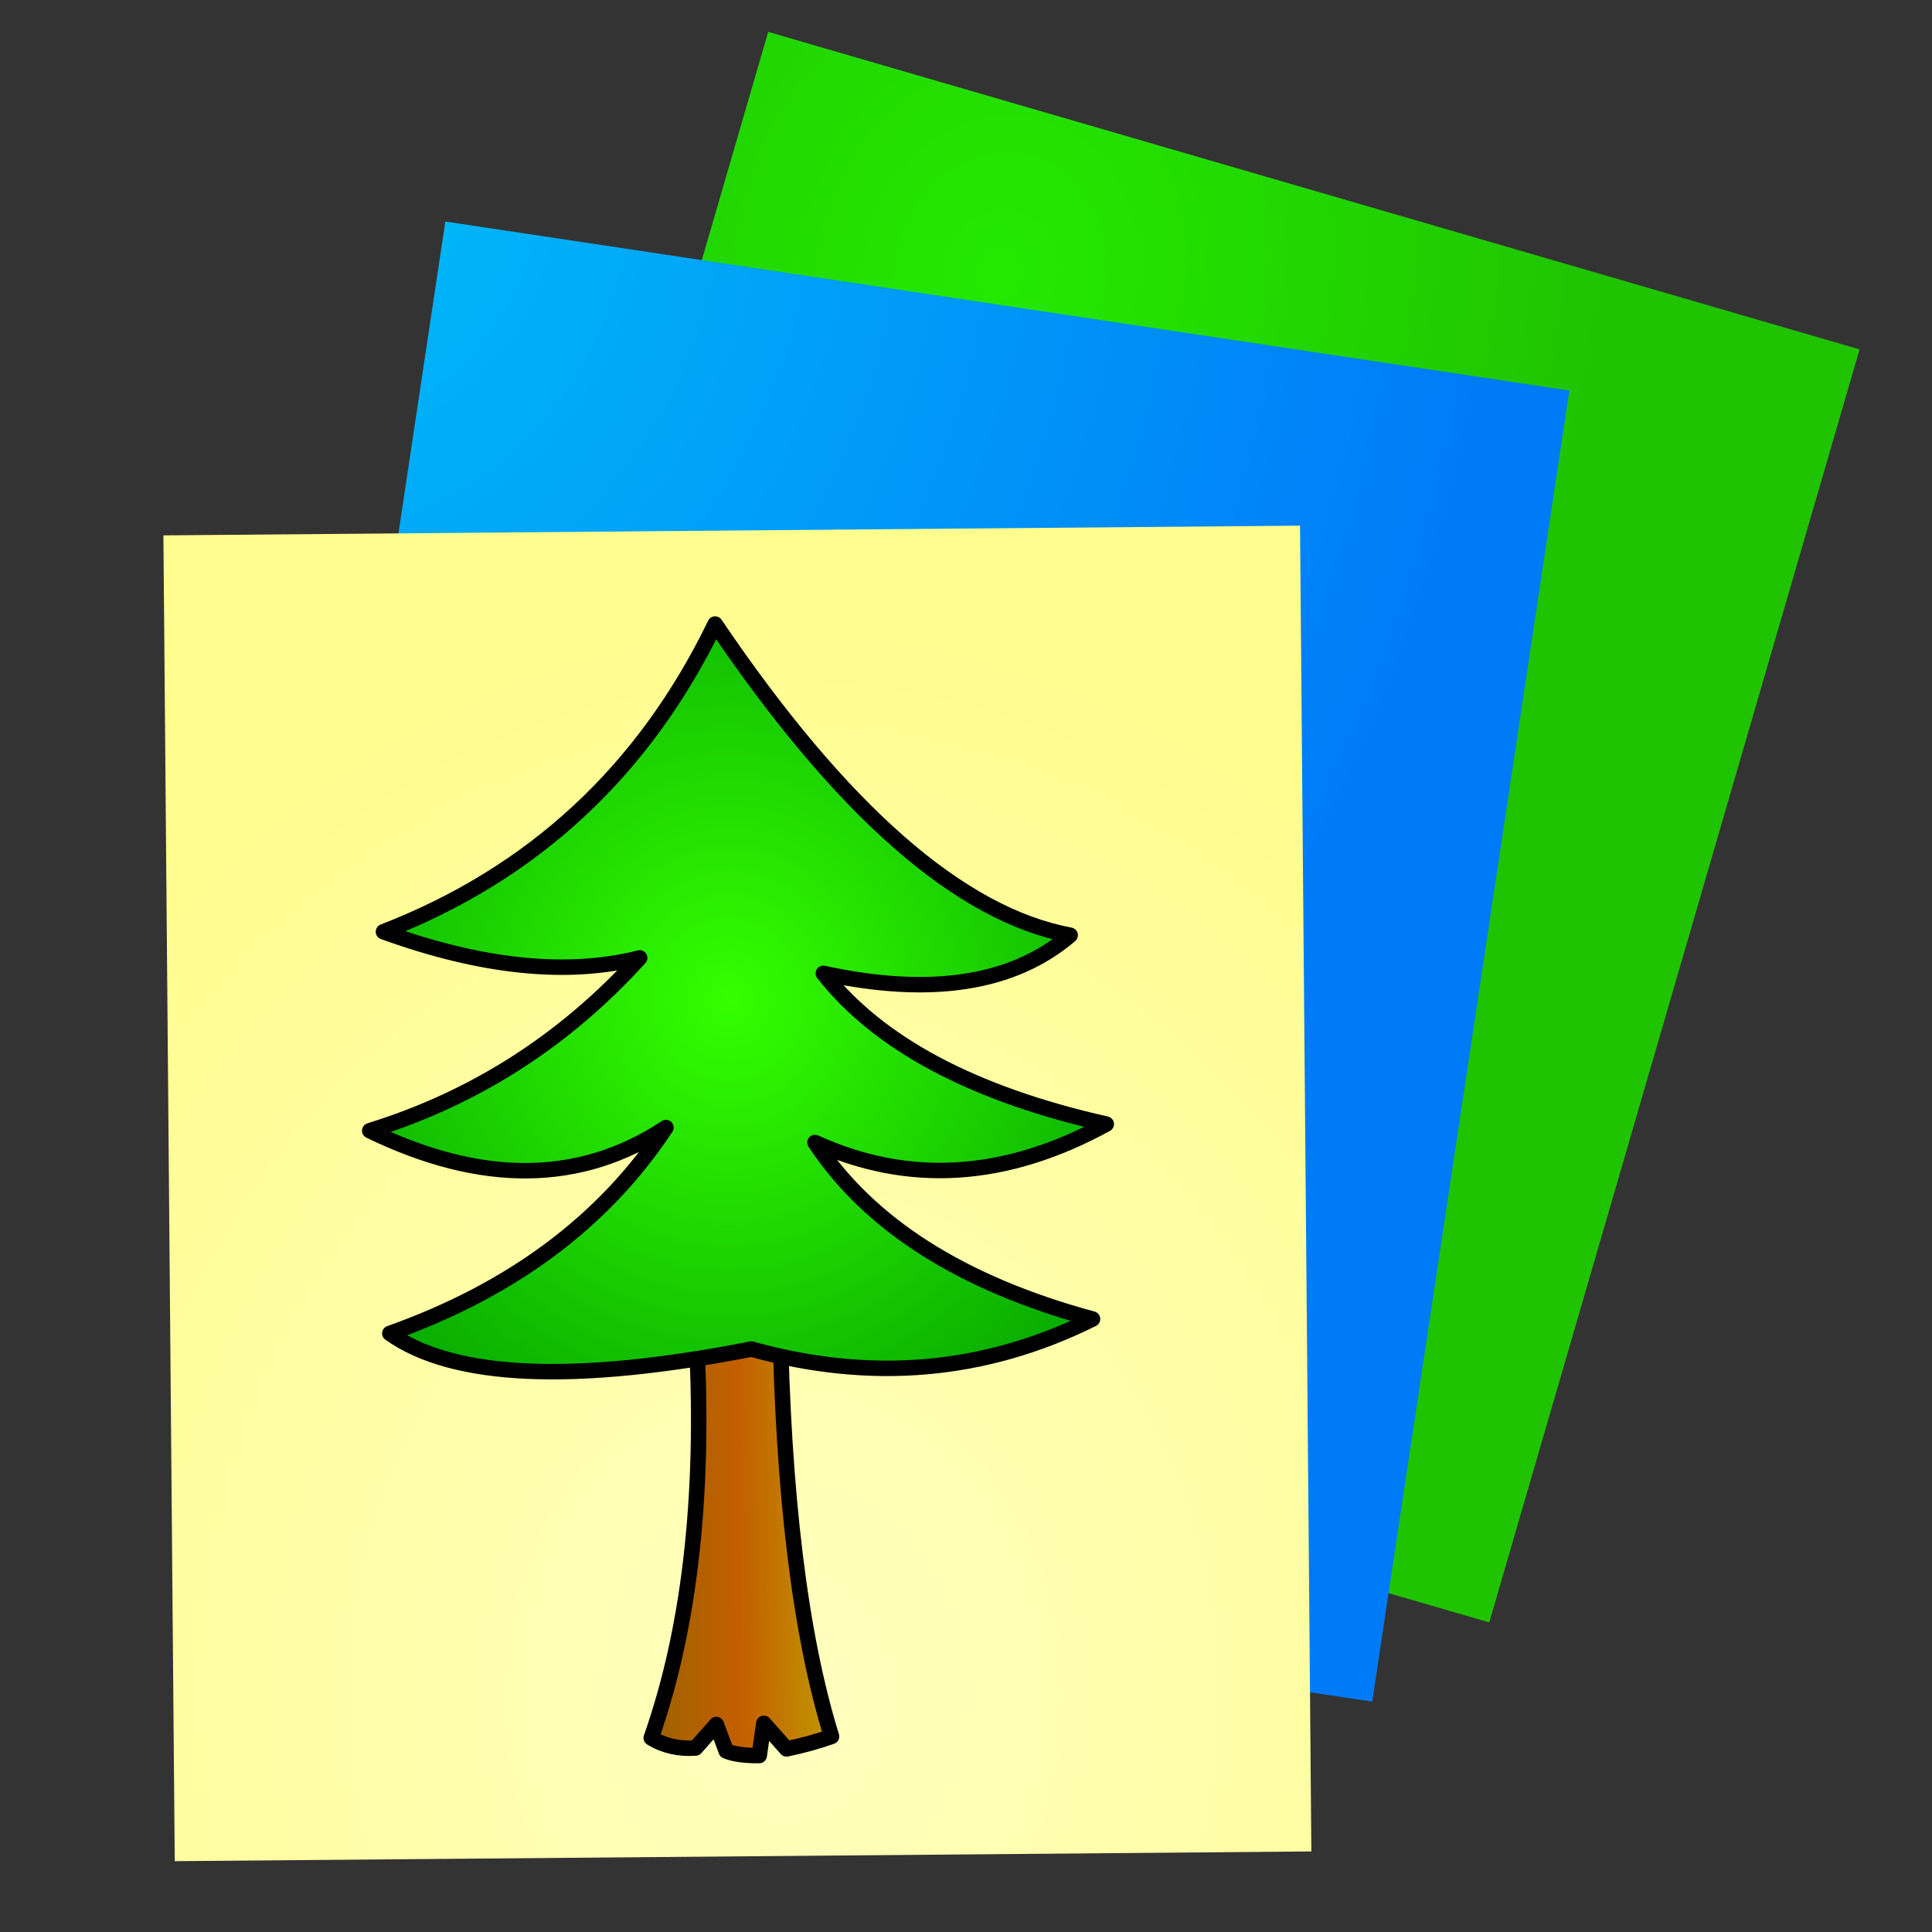 <?xml version="1.0" encoding="utf-8"?>
<svg
	version="1.1"
	xmlns="http://www.w3.org/2000/svg"
	xmlns:xlink="http://www.w3.org/1999/xlink"
	x="0%" y="0%"
	width="100%" height="100%"
	viewBox="0 0 24.0 24.0"
	enable-background="new 0 0 24.0 24.0"
	xml:space="preserve">
<rect x="0" y="0" width="24.0" height="24.0" fill="#333333" stroke="none"/>
<defs>
	<radialGradient id="fillGrad0" cx="26.000%" cy="12.371%" fx="26.000%" fy="12.371%" r="54.338%">
   		<stop offset="0.000%" style="stop-color:rgb(36,233,0);stop-opacity:1.000" />
		<stop offset="100.000%" style="stop-color:rgb(31,195,0);stop-opacity:1.000" />
	</radialGradient>

	<radialGradient id="fillGrad1" cx="-10.828%" cy="-1.700%" fx="-10.828%" fy="-1.700%" r="102.564%">
   		<stop offset="0.000%" style="stop-color:rgb(0,187,248);stop-opacity:1.000" />
		<stop offset="100.000%" style="stop-color:rgb(0,123,248);stop-opacity:1.000" />
	</radialGradient>

	<radialGradient id="fillGrad2" cx="54.104%" cy="87.681%" fx="54.104%" fy="87.681%" r="83.701%">
   		<stop offset="0.000%" style="stop-color:rgb(255,254,191);stop-opacity:1.000" />
		<stop offset="100.000%" style="stop-color:rgb(255,253,142);stop-opacity:1.000" />
	</radialGradient>

	<linearGradient id="fillGrad19" x1="0.000%" y1="50.000%" x2="100.000%" y2="50.000%">
   		<stop offset="0.000%" style="stop-color:rgb(157,98,0);stop-opacity:1.000" />
		<stop offset="50.000%" style="stop-color:rgb(196,95,0);stop-opacity:1.000" />
		<stop offset="100.000%" style="stop-color:rgb(192,150,0);stop-opacity:1.000" />
	</linearGradient>

	<radialGradient id="fillGrad42" cx="48.899%" cy="48.322%" fx="48.899%" fy="48.322%" r="73.875%">
   		<stop offset="0.000%" style="stop-color:rgb(52,255,0);stop-opacity:1.000" />
		<stop offset="100.000%" style="stop-color:rgb(0,157,0);stop-opacity:1.000" />
	</radialGradient>

</defs>
	<path
		transform = "rotate(-343.78 14.02 10.28)"
		fill="url(#fillGrad0)"
		stroke="#FFFFFF"
		fill-opacity="1.0"
		stroke-opacity="0.000"
		fill-rule="nonzero"
		stroke-width="0.0"
		stroke-linejoin="miter"
		stroke-linecap="square"
		d="M6.96,2.04L21.08,2.04L21.08,18.51L6.96,18.51z"/>
	<path
		transform = "rotate(-351.45 11.29 11.94)"
		fill="url(#fillGrad1)"
		stroke="#FFFFFF"
		fill-opacity="1.0"
		stroke-opacity="0.000"
		fill-rule="nonzero"
		stroke-width="0.0"
		stroke-linejoin="miter"
		stroke-linecap="square"
		d="M4.23,3.71L18.35,3.71L18.35,20.18L4.23,20.18z"/>
	<path
		transform = "rotate(-0.49 9.16 14.82)"
		fill="url(#fillGrad2)"
		stroke="#FFFFFF"
		fill-opacity="1.0"
		stroke-opacity="0.000"
		fill-rule="nonzero"
		stroke-width="0.0"
		stroke-linejoin="miter"
		stroke-linecap="square"
		d="M2.10,6.59L16.22,6.59L16.22,23.06L2.10,23.06z"/>
	<path
		transform = "rotate(-0.45 9.19 19.07)"
		fill="url(#fillGrad19)"
		stroke="#000000"
		fill-opacity="1.0"
		stroke-opacity="1.000"
		fill-rule="nonzero"
		stroke-width="0.192"
		stroke-linejoin="round"
		stroke-linecap="round"
		d="M8.66,16.41Q8.83,19.47,8.07,21.58Q8.31,21.73,8.62,21.71L8.88,21.42L9.00,21.75Q9.14,21.81,9.41,21.81L9.47,21.41L9.75,21.73Q10.05,21.67,10.31,21.58Q9.74,19.69,9.71,16.33"/>
	<path
		transform = "rotate(-0.45 9.15 12.39)"
		fill="url(#fillGrad42)"
		stroke="#000000"
		fill-opacity="1.0"
		stroke-opacity="1.000"
		fill-rule="nonzero"
		stroke-width="0.192"
		stroke-linejoin="round"
		stroke-linecap="round"
		d="M9.30,16.76Q11.53,17.40,13.54,16.42Q11.11,15.74,10.11,14.20Q11.85,15.01,13.73,14.00Q11.25,13.42,10.23,12.10Q12.23,12.55,13.30,11.65Q11.25,11.25,8.92,7.75Q7.57,10.48,4.77,11.54Q6.60,12.22,7.95,11.89Q6.54,13.42,4.58,14.01Q6.66,15.04,8.26,14.00Q7.09,15.74,4.81,16.53Q5.99,17.38,9.30,16.76z"/>
</svg>